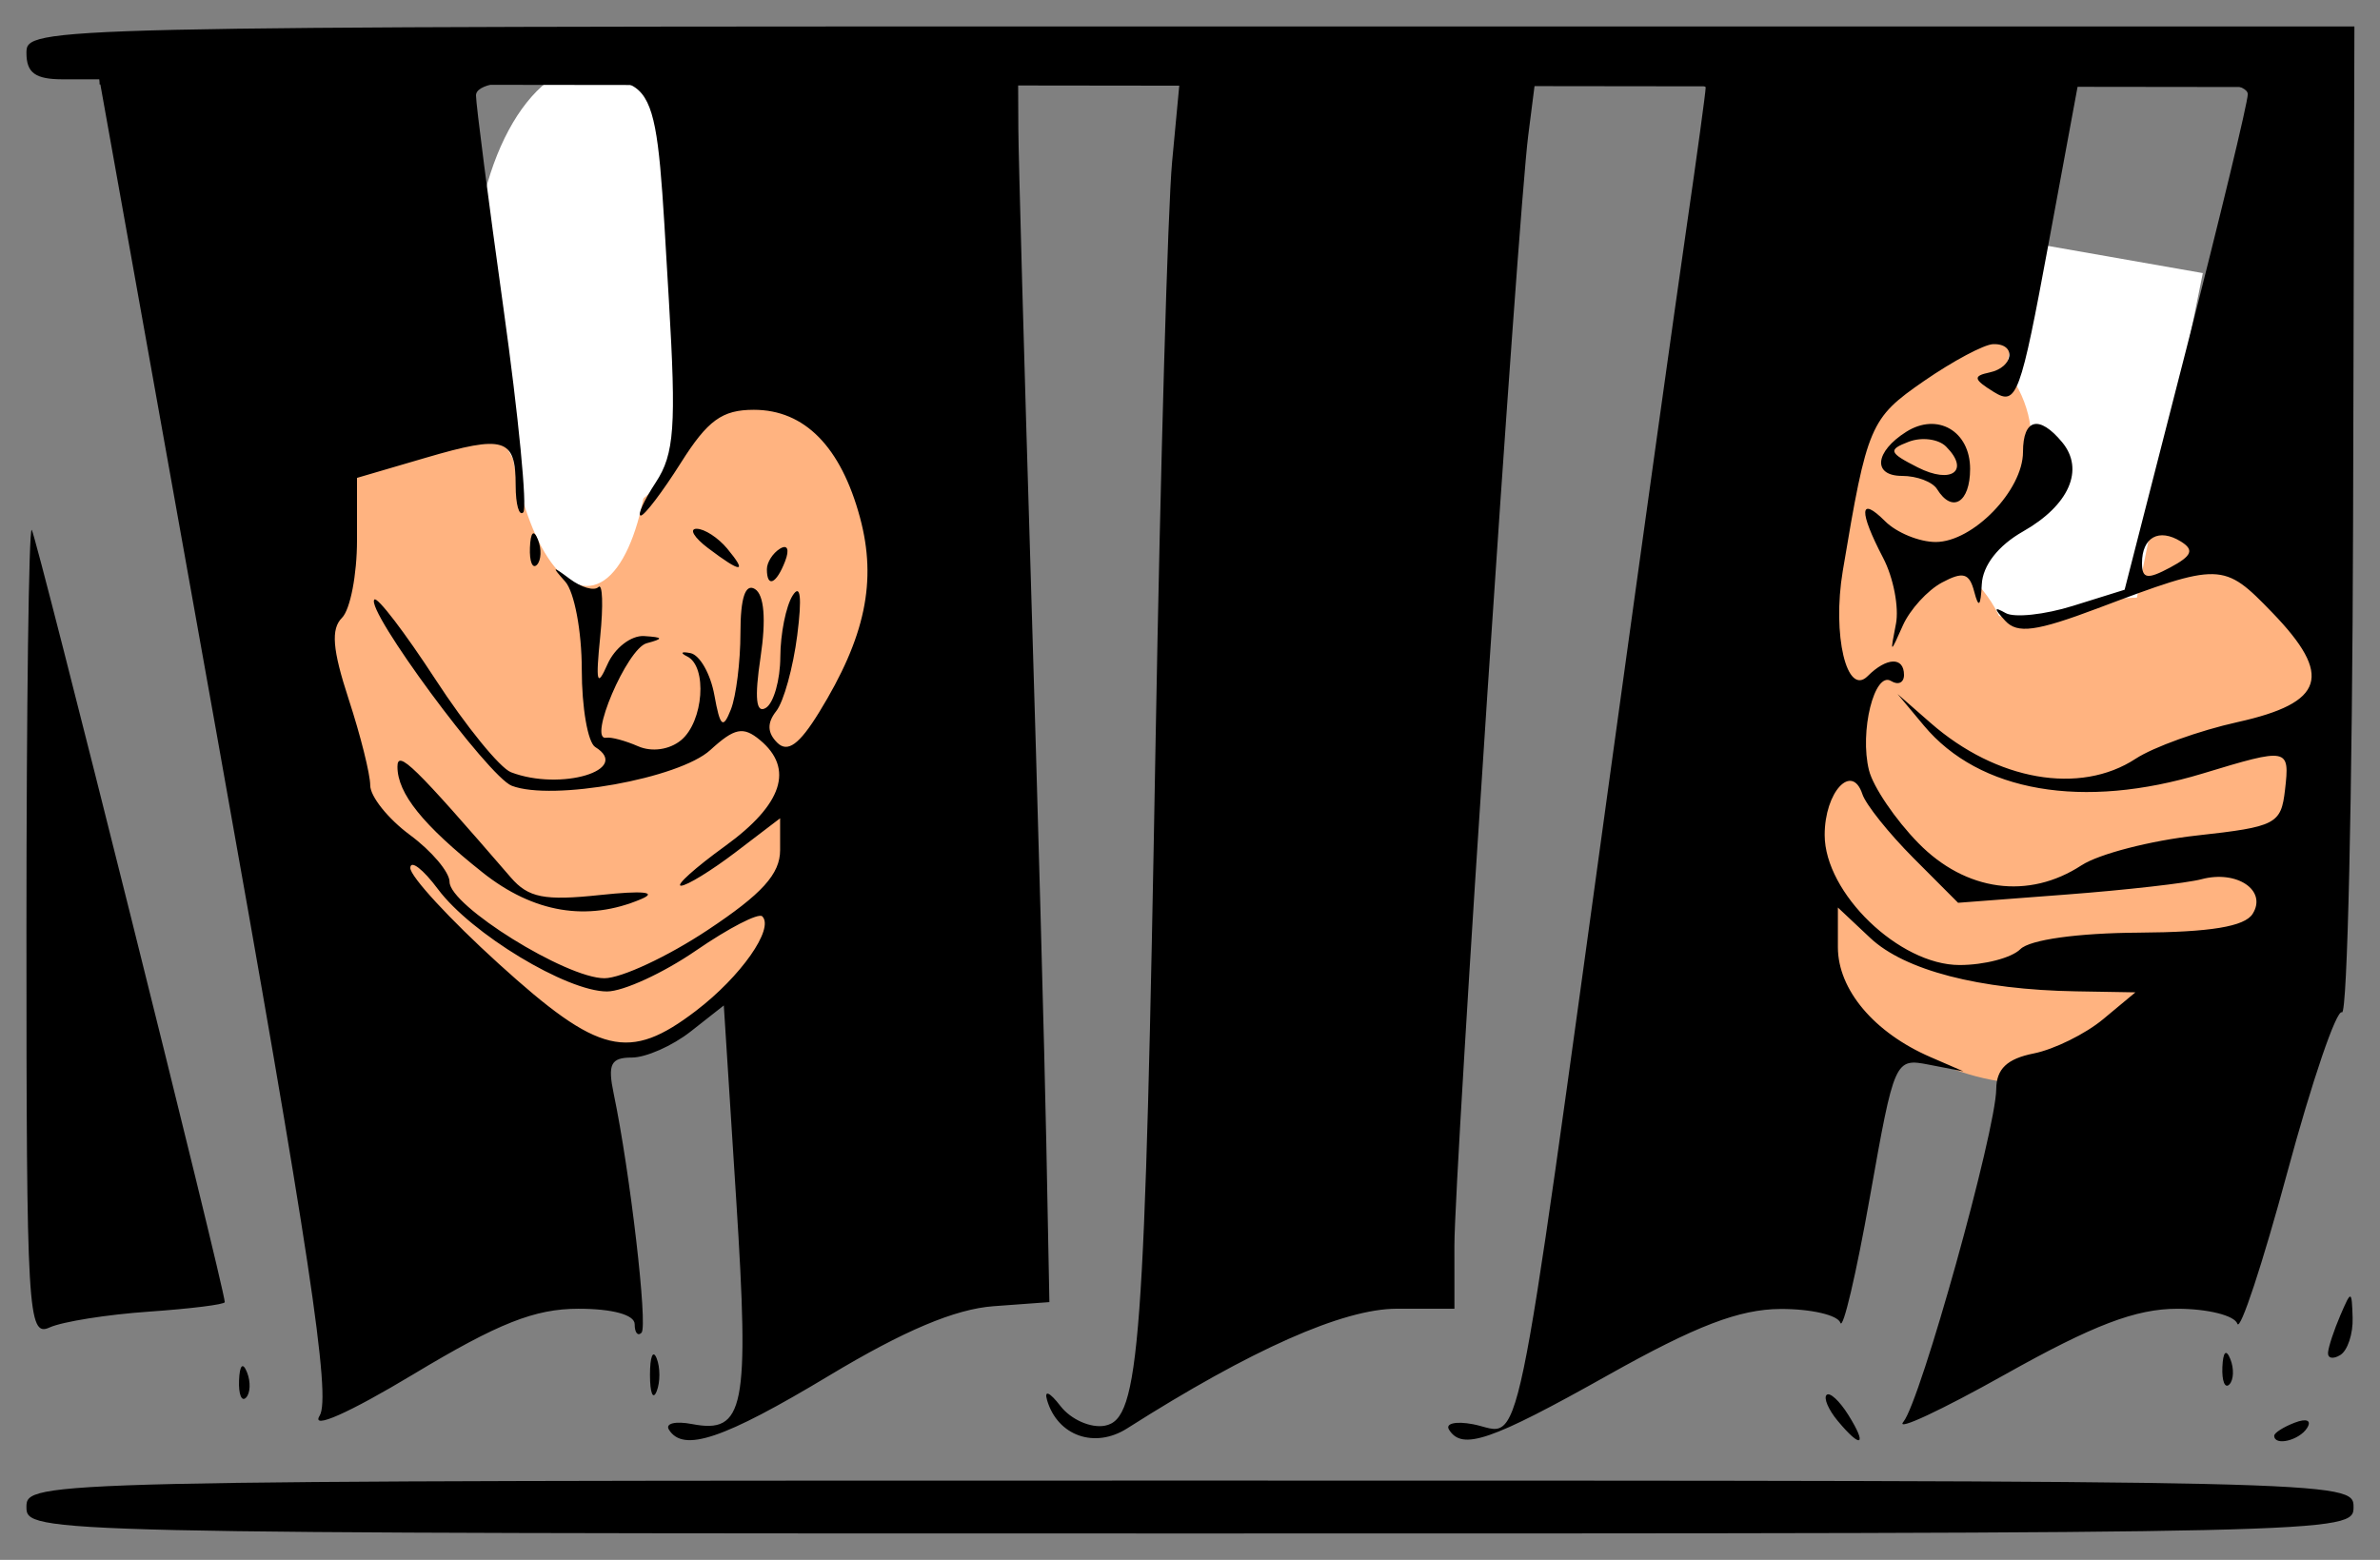 <?xml version="1.0" encoding="UTF-8" standalone="no"?>
<!-- Created with Inkscape (http://www.inkscape.org/) -->

<svg
   xmlns:dc="http://purl.org/dc/elements/1.1/"
   xmlns:cc="http://creativecommons.org/ns#"
   xmlns:rdf="http://www.w3.org/1999/02/22-rdf-syntax-ns#"
   xmlns:svg="http://www.w3.org/2000/svg"
   xmlns="http://www.w3.org/2000/svg"
   xmlns:sodipodi="http://sodipodi.sourceforge.net/DTD/sodipodi-0.dtd"
   xmlns:inkscape="http://www.inkscape.org/namespaces/inkscape"
   id="svg2"
   version="1.1"
   inkscape:version="0.48.0 r9654"
   width="180"
   height="118"
   sodipodi:docname="Prisonbars.PNG">
  <rect width="100%" height="100%" fill="#808080" stroke="none"/>
  <defs
     id="defs6" />
  <sodipodi:namedview
     pagecolor="#ffffff"
     bordercolor="#666666"
     borderopacity="1"
     objecttolerance="10"
     gridtolerance="10"
     guidetolerance="10"
     inkscape:pageopacity="0"
     inkscape:pageshadow="2"
     inkscape:window-width="1280"
     inkscape:window-height="733"
     id="namedview4"
     showgrid="false"
     inkscape:zoom="3.3804666"
     inkscape:cx="90.03183"
     inkscape:cy="59"
     inkscape:window-x="0"
     inkscape:window-y="0"
     inkscape:window-maximized="1"
     inkscape:current-layer="svg2" />
  <g
     id="g3134">
    <path
       id="path3027"
       d="m 65.681,44.58 c 0,8.087 -3.933,14.642 -8.785,14.642 -4.852,0 -8.785,-6.556 -8.785,-14.642 0,-8.087 3.933,-14.642 8.785,-14.642 4.852,0 8.785,6.556 8.785,14.642 z"
       style="fill:#ffb380;fill-opacity:1"
       transform="translate(1.464,-0.418)" />
    <path
       id="path3025"
       d="m 63.798,55.875 c 0,13.285 -9.225,24.055 -20.604,24.055 -11.379,0 -20.604,-10.77 -20.604,-24.055 0,-13.285 9.225,-24.055 20.604,-24.055 11.379,0 20.604,10.77 20.604,24.055 z"
       style="fill:#ffb380;fill-opacity:1" />
    <path
       id="path3031"
       d="m 37.024,38.723 c 0,3.697 -3.231,6.694 -7.217,6.694 -3.986,0 -7.217,-2.997 -7.217,-6.694 0,-3.697 3.231,-6.694 7.217,-6.694 3.986,0 7.217,2.997 7.217,6.694 z"
       style="fill:#ffb380;fill-opacity:1" />
    <path
       id="path3033"
       d="m 51.248,24.917 c 0,9.473 -4.121,17.152 -9.204,17.152 -5.083,0 -9.204,-7.679 -9.204,-17.152 0,-9.473 4.121,-17.152 9.204,-17.152 5.083,0 9.204,7.679 9.204,17.152 z"
       style="fill:#ffffff;fill-opacity:1"
       transform="translate(2.928,-2.928)" />
    <path
       id="path3037"
       d="m 170.686,64.138 c 0,9.3 -8.335,16.839 -18.617,16.839 -10.282,0 -18.617,-7.539 -18.617,-16.839 0,-9.3 8.335,-16.839 18.617,-16.839 10.282,0 18.617,7.539 18.617,16.839 z"
       style="fill:#ffb380;fill-opacity:1"
       transform="matrix(1.191,0,0,1.683,-27.164,-54.279)" />
    <path
       id="rect3067"
       d="m 154.279,-8.475 13.146,0 0,28.226 -13.146,0 z"
       style="fill:#ffffff;fill-opacity:1"
       transform="matrix(0.985,0.173,-0.199,0.98,0,0)" />
    <path
       id="path3025-6-0"
       d="m 63.798,55.875 c 0,13.285 -9.225,24.055 -20.604,24.055 -11.379,0 -20.604,-10.77 -20.604,-24.055 0,-13.285 9.225,-24.055 20.604,-24.055 11.379,0 20.604,10.77 20.604,24.055 z"
       style="fill:#ffb380;fill-opacity:1"
       transform="matrix(0.599,0,0,0.422,115.424,9.824)" />
    <path
       id="path3025-6"
       d="m 63.798,55.875 c 0,13.285 -9.225,24.055 -20.604,24.055 -11.379,0 -20.604,-10.77 -20.604,-24.055 0,-13.285 9.225,-24.055 20.604,-24.055 11.379,0 20.604,10.77 20.604,24.055 z"
       style="fill:#ffb380;fill-opacity:1"
       transform="matrix(0.589,0,0,0.426,114.486,26.616)" />
    <path
       id="path3025-6-9"
       d="m 63.798,55.875 c 0,13.285 -9.225,24.055 -20.604,24.055 -11.379,0 -20.604,-10.77 -20.604,-24.055 0,-13.285 9.225,-24.055 20.604,-24.055 11.379,0 20.604,10.77 20.604,24.055 z"
       style="fill:#ffb380;fill-opacity:1"
       transform="matrix(0.589,0,0,0.426,136.467,31.649)" />
    <path
       id="path3122"
       d="m -3.347,59.536 c 0,8.953 -3.699,16.211 -8.262,16.211 -4.563,0 -8.262,-7.258 -8.262,-16.211 0,-8.953 3.699,-16.211 8.262,-16.211 4.563,0 8.262,7.258 8.262,16.211 z"
       style="fill:#ffffff;fill-opacity:1"
       transform="matrix(0.659,-0.079,0.057,0.906,47.963,-25.23)" />
    <path
       inkscape:connector-curvature="0"
       id="path2987"
       d="m 2,114 c 0,-1.985 0.667,-2 88,-2 87.333,0 88,0.015 88,2 0,1.985 -0.667,2 -88,2 -87.333,0 -88,-0.015 -88,-2 z m 22.172,-6.904 C 25.057,105.679 23.388,94.618 16.41,55.646 L 7.521,6 4.761,6 C 2.667,6 2,5.517 2,4 2,2.015 2.667,2 90.032,2 l 88.032,0 -0.1,37.517 c -0.055,20.634 -0.433,37.311 -0.84,37.06 -0.407,-0.251 -2.269,5.201 -4.137,12.118 -1.869,6.916 -3.568,12.064 -3.776,11.44 -0.208,-0.624 -2.253,-1.134 -4.545,-1.132 -3.137,0.002 -6.35,1.227 -13.006,4.961 -4.862,2.727 -8.33,4.344 -7.707,3.593 1.296,-1.562 6.989,-21.973 7.024,-25.181 0.016,-1.521 0.822,-2.285 2.835,-2.687 1.547,-0.309 3.909,-1.476 5.25,-2.592 L 161.5,75.067 157,74.99 c -7.315,-0.125 -12.942,-1.586 -15.553,-4.039 L 139,68.651 l 0,3 c 0,3.213 2.739,6.465 7.001,8.312 L 148.5,81.046 145.894,80.54 c -2.587,-0.502 -2.619,-0.43 -4.479,10.04 -1.03,5.8 -2.033,10.067 -2.228,9.483 -0.195,-0.584 -2.229,-1.054 -4.521,-1.044 -3.122,0.014 -6.392,1.267 -13.043,5 -8.884,4.986 -11.045,5.727 -12.035,4.126 -0.291,-0.471 0.53,-0.653 1.824,-0.406 3.775,0.722 2.914,4.848 10.579,-50.739 2.237,-16.225 4.729,-34.058 5.538,-39.628 C 128.338,11.801 129,6.964 129,6.622 129,6.28 126.103,6 122.561,6 l -6.439,0 -0.542,4.25 c -0.786,6.163 -5.586,78.382 -5.583,84 L 110,99 l -4.362,0 c -4.052,0 -11.013,3.09 -20.392,9.053 -2.448,1.556 -5.251,0.572 -6.052,-2.124 -0.242,-0.815 0.19,-0.63 1.007,0.43 0.787,1.022 2.301,1.692 3.365,1.488 C 86.202,107.342 86.587,102.14 87.399,56 87.762,35.375 88.323,15.688 88.646,12.25 L 89.233,6 83.116,6 77,6 77.018,9.75 c 0.01,2.062 0.438,17.475 0.95,34.25 0.513,16.775 1.037,35.9 1.165,42.5 l 0.233,12 -4.222,0.309 c -2.911,0.213 -6.771,1.843 -12.433,5.248 -7.997,4.81 -11.041,5.836 -12.122,4.087 -0.291,-0.471 0.497,-0.659 1.752,-0.42 3.965,0.758 4.347,-1.178 3.34,-16.946 L 54.742,76.058 52.236,78.029 C 50.858,79.113 48.855,80 47.786,80 c -1.594,0 -1.841,0.496 -1.369,2.75 1.234,5.897 2.592,17.575 2.101,18.066 C 48.233,101.1 48,100.808 48,100.167 c 0,-0.706 -1.677,-1.166 -4.25,-1.165 -3.317,0.002 -6.056,1.088 -12.477,4.95 -4.909,2.952 -7.773,4.22 -7.1,3.144 z M 52.642,76.459 c 3.388,-2.584 5.935,-6.216 5.009,-7.141 -0.281,-0.281 -2.536,0.883 -5.011,2.586 C 50.165,73.607 47.135,75 45.908,75 c -3.049,0 -10.274,-4.373 -12.784,-7.738 -1.133,-1.519 -2.075,-2.242 -2.092,-1.608 -0.017,0.635 2.991,3.897 6.686,7.25 7.587,6.885 9.852,7.425 14.925,3.555 z M 53.515,70.358 C 57.636,67.622 59,66.118 59,64.308 l 0,-2.409 -3.344,2.551 C 53.816,65.852 51.949,67 51.506,67 c -0.443,0 1.062,-1.353 3.344,-3.006 4.34,-3.144 5.226,-5.856 2.621,-8.018 -1.263,-1.048 -1.917,-0.915 -3.75,0.761 -2.351,2.15 -11.952,3.879 -15.014,2.704 -1.763,-0.676 -11.12,-13.361 -10.392,-14.089 0.227,-0.227 2.302,2.489 4.613,6.035 2.31,3.546 4.884,6.709 5.719,7.03 3.754,1.441 9.166,-0.18 6.371,-1.907 C 44.457,56.165 44,53.524 44,50.641 c 0,-2.883 -0.562,-5.872 -1.25,-6.643 -1.047,-1.174 -0.991,-1.208 0.342,-0.209 0.876,0.656 1.85,0.935 2.166,0.619 0.316,-0.316 0.376,1.376 0.135,3.759 -0.352,3.475 -0.243,3.887 0.552,2.083 0.545,-1.238 1.793,-2.198 2.773,-2.134 1.46,0.095 1.494,0.193 0.187,0.544 -1.481,0.397 -4.479,7.421 -3.05,7.147 0.355,-0.068 1.439,0.223 2.408,0.647 1.037,0.453 2.375,0.262 3.25,-0.464 1.696,-1.407 2,-5.569 0.462,-6.331 -0.564,-0.28 -0.451,-0.392 0.25,-0.251 0.701,0.142 1.512,1.57 1.802,3.175 0.436,2.412 0.653,2.6 1.25,1.086 C 55.675,52.661 56,50.047 56,47.859 c 0,-2.629 0.372,-3.748 1.096,-3.3 0.701,0.434 0.854,2.293 0.423,5.166 -0.465,3.102 -0.34,4.283 0.404,3.823 0.593,-0.366 1.084,-2.102 1.093,-3.857 0.008,-1.755 0.428,-3.843 0.931,-4.639 0.593,-0.937 0.716,0.121 0.35,3 -0.312,2.446 -1.027,5.03 -1.589,5.74 -0.702,0.887 -0.68,1.635 0.069,2.384 0.788,0.788 1.669,0.152 3.173,-2.292 3.497,-5.683 4.387,-9.921 3.094,-14.726 C 63.598,33.792 60.85,31 57.013,31 54.615,31 53.527,31.789 51.5,35 c -1.389,2.2 -2.755,4 -3.036,4 -0.281,0 0.232,-1.134 1.14,-2.519 1.399,-2.135 1.549,-4.232 0.984,-13.75 C 49.539,5.066 49.996,6 42.421,6 38.033,6 36,6.386 36,7.221 c 0,0.671 0.934,7.912 2.076,16.091 1.142,8.178 1.817,15.129 1.5,15.446 C 39.259,39.074 39,38.16 39,36.726 39,33.141 38.154,32.881 32.185,34.631 L 27,36.15 l 0,4.725 c 0,2.599 -0.511,5.236 -1.136,5.861 -0.848,0.848 -0.721,2.404 0.5,6.138 C 27.264,55.625 28,58.565 28,59.408 c 0,0.843 1.35,2.53 3,3.75 1.65,1.22 3,2.818 3,3.552 C 34,68.512 42.816,74 45.711,74 c 1.276,0 4.788,-1.639 7.804,-3.642 z M 36.495,65.996 C 31.979,62.407 30.065,60.03 30.059,58 c -0.004,-1.33 1.273,-0.082 8.572,8.375 1.327,1.537 2.54,1.777 6.743,1.33 3.245,-0.345 4.392,-0.233 3.125,0.305 -4.078,1.733 -8.151,1.049 -12.005,-2.014 z M 58,43.059 c 0,-0.518 0.445,-1.216 0.989,-1.552 0.567,-0.35 0.735,0.051 0.393,0.941 C 58.717,44.18 58,44.497 58,43.059 z m -17.921,-1.642 c 0.048,-1.165 0.285,-1.402 0.604,-0.604 0.289,0.722 0.253,1.584 -0.079,1.917 -0.332,0.332 -0.569,-0.258 -0.525,-1.312 z m 13.48,0.052 C 52.491,40.661 52.099,40 52.686,40 53.274,40 54.315,40.675 55,41.5 c 1.557,1.876 1.067,1.866 -1.441,-0.032 z m 99.241,30.332 c 0.717,-0.717 4.319,-1.22 8.95,-1.25 5.427,-0.035 8.009,-0.46 8.616,-1.419 1.122,-1.773 -1.186,-3.338 -3.866,-2.623 -1.1,0.293 -5.692,0.815 -10.205,1.158 l -8.205,0.625 -3.385,-3.395 C 142.845,63.028 141.11,60.858 140.852,60.073 140.063,57.677 138,59.909 138,63.159 138,67.556 143.643,73 148.2,73 c 1.87,0 3.94,-0.54 4.6,-1.2 z m 4.635,-6.349 c 1.301,-0.852 5.222,-1.865 8.715,-2.25 5.982,-0.66 6.368,-0.859 6.666,-3.45 0.367,-3.188 0.266,-3.208 -6.225,-1.239 -9.062,2.749 -16.889,1.404 -21.084,-3.623 L 143.514,52.5 l 2.493,2.183 c 4.993,4.373 11.295,5.475 15.511,2.713 1.346,-0.882 4.814,-2.129 7.705,-2.771 6.595,-1.464 7.242,-3.515 2.621,-8.295 -3.682,-3.809 -3.905,-3.814 -13.187,-0.317 -4.655,1.754 -6.078,1.947 -7,0.948 -0.879,-0.953 -0.871,-1.093 0.035,-0.584 0.656,0.368 2.947,0.122 5.093,-0.548 l 3.901,-1.218 4.657,-18.177 C 167.904,16.436 170,7.749 170,7.128 170,6.408 167.689,6 163.616,6 l -6.384,0 -2.293,12.398 c -2.14,11.57 -2.417,12.322 -4.15,11.25 -1.535,-0.949 -1.591,-1.204 -0.324,-1.472 1.833,-0.386 2.071,-2.191 0.284,-2.143 -0.688,0.018 -3.045,1.274 -5.24,2.791 -4.074,2.816 -4.295,3.334 -6.14,14.365 -0.81,4.843 0.303,9.538 1.885,7.955 C 142.69,49.71 144,49.669 144,51.059 c 0,0.582 -0.437,0.789 -0.971,0.459 -1.264,-0.781 -2.409,3.832 -1.676,6.753 0.313,1.249 1.991,3.724 3.727,5.5 3.582,3.664 8.339,4.311 12.355,1.679 z M 143.39,47.206 c 0.245,-1.262 -0.189,-3.512 -0.966,-5 -1.861,-3.568 -1.8,-4.725 0.147,-2.777 C 143.436,40.293 145.157,41 146.397,41 149.213,41 153,37.092 153,34.186 c 0,-2.521 1.225,-2.825 2.96,-0.734 1.716,2.067 0.531,4.772 -2.958,6.751 -1.876,1.064 -3.046,2.565 -3.119,4 -0.085,1.688 -0.237,1.834 -0.573,0.55 -0.368,-1.407 -0.842,-1.54 -2.44,-0.685 -1.091,0.584 -2.421,2.045 -2.956,3.246 -0.968,2.176 -0.97,2.175 -0.526,-0.109 z M 146.5,37 c -0.34,-0.55 -1.529,-1 -2.642,-1 -2.252,0 -2.079,-1.827 0.316,-3.338 C 146.53,31.176 149,32.612 149,35.469 149,38.02 147.644,38.851 146.5,37 z m 0.68,-3.22 c -0.575,-0.575 -1.847,-0.738 -2.827,-0.362 -1.581,0.607 -1.504,0.825 0.683,1.937 2.555,1.299 3.975,0.256 2.144,-1.575 z m 17.753,7.179 C 163.275,39.934 162,40.645 162,42.594 c 0,1.197 0.403,1.26 2.135,0.333 1.651,-0.883 1.832,-1.33 0.798,-1.969 z m -25.953,66.517 c -0.696,-0.838 -1.071,-1.718 -0.835,-1.955 0.237,-0.237 0.98,0.449 1.651,1.524 1.452,2.325 0.968,2.58 -0.816,0.43 z M 172,108.607 c 0,-0.216 0.698,-0.661 1.552,-0.989 0.89,-0.341 1.291,-0.174 0.941,0.393 C 173.906,108.962 172,109.417 172,108.607 z M 18.079,104.417 c 0.048,-1.165 0.285,-1.402 0.604,-0.604 0.289,0.722 0.253,1.584 -0.079,1.917 -0.332,0.332 -0.569,-0.258 -0.525,-1.312 z M 49.158,104 c 0,-1.375 0.227,-1.938 0.504,-1.25 0.277,0.688 0.277,1.812 0,2.5 -0.277,0.688 -0.504,0.125 -0.504,-1.25 z m 118.921,-0.583 c 0.048,-1.165 0.285,-1.402 0.604,-0.604 0.289,0.722 0.253,1.584 -0.079,1.917 -0.332,0.332 -0.569,-0.258 -0.525,-1.312 z m 7.991,-1.108 C 176.109,101.864 176.527,100.6 177,99.5 c 0.829,-1.928 0.862,-1.921 0.93,0.191 C 177.968,100.896 177.55,102.16 177,102.5 c -0.55,0.34 -0.968,0.254 -0.93,-0.191 z M 2,70.44 C 2,53.515 2.18,39.854 2.4,40.083 2.733,40.43 17,97.518 17,98.503 c 0,0.175 -2.587,0.499 -5.75,0.718 -3.163,0.22 -6.537,0.758 -7.5,1.196 C 2.104,101.167 2,99.385 2,70.44 z"
       style="fill:#000000" />
    <path
       inkscape:connector-curvature="0"
       id="path3005"
       d="M 7.53,5.883 177.171,6.092"
       style="fill:#00ff00;stroke:#000000;stroke-width:1px;stroke-linecap:butt;stroke-linejoin:miter;stroke-opacity:1" />
  </g>
</svg>
